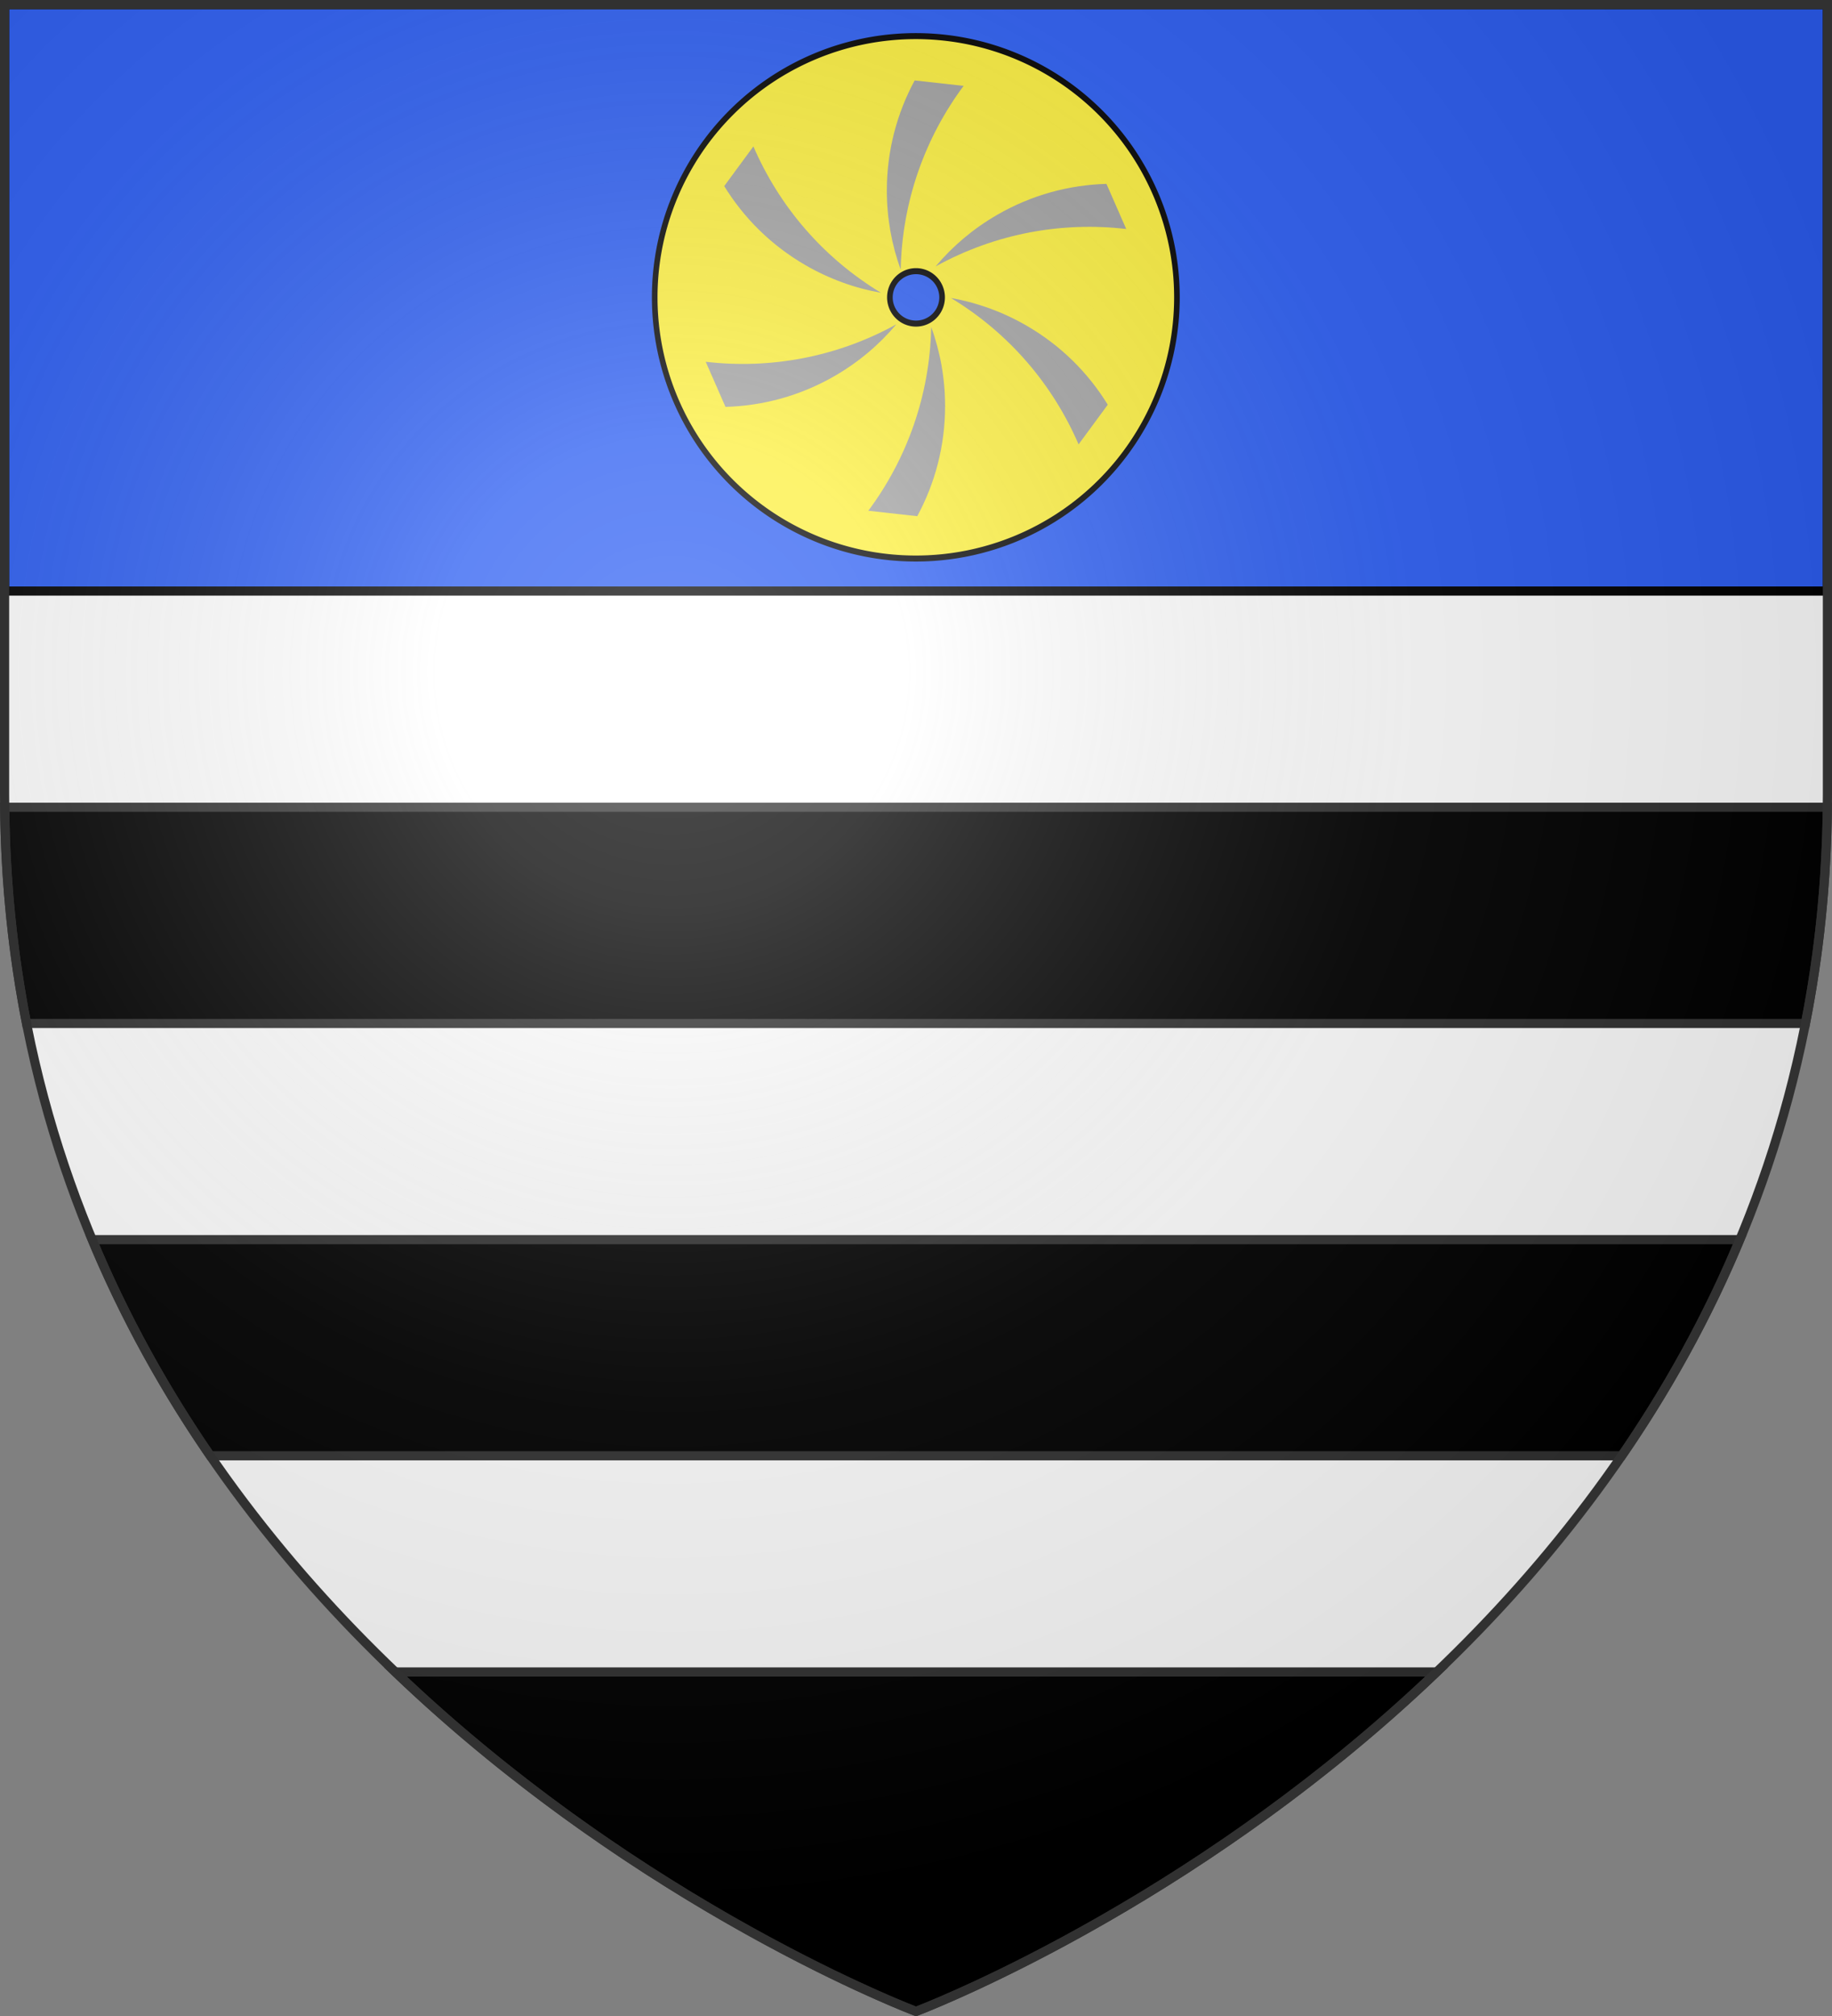 <?xml version="1.0" encoding="UTF-8" standalone="no"?>
<svg
   xmlns:dc="http://purl.org/dc/elements/1.1/"
   xmlns:cc="http://creativecommons.org/ns#"
   xmlns:rdf="http://www.w3.org/1999/02/22-rdf-syntax-ns#"
   xmlns:svg="http://www.w3.org/2000/svg"
   xmlns="http://www.w3.org/2000/svg"
   xmlns:xlink="http://www.w3.org/1999/xlink"
   xmlns:sodipodi="http://sodipodi.sourceforge.net/DTD/sodipodi-0.dtd"
   xmlns:inkscape="http://www.inkscape.org/namespaces/inkscape"
   width="600"
   height="660"
   viewBox="0 0 600 660"
   id="svg2"
   sodipodi:version="0.32"
   inkscape:version="0.46"
   sodipodi:docname="Escut_de_la_Llaguna-A.svg"
   inkscape:output_extension="org.inkscape.output.svg.inkscape"
   version="1.0">
  <rect x="0" y="0" width="600" height="660" fill="#808080" stroke="none"/>
  <sodipodi:namedview
     inkscape:window-height="977"
     inkscape:window-width="1280"
     inkscape:pageshadow="2"
     inkscape:pageopacity="0.0"
     guidetolerance="10.0"
     gridtolerance="10.0"
     objecttolerance="10.0"
     borderopacity="1.0"
     bordercolor="#666666"
     pagecolor="#ffffff"
     id="base"
     showgrid="false"
     inkscape:zoom="1.1621212"
     inkscape:cx="300"
     inkscape:cy="330"
     inkscape:window-x="-4"
     inkscape:window-y="-4"
     inkscape:current-layer="layer4"
     inkscape:object-nodes="true"
     inkscape:window-maximized="1" />
  <defs
     id="defs4">
    <radialGradient
       id="Gradient1"
       gradientUnits="userSpaceOnUse"
       cx="-80"
       cy="-80"
       r="405">
      <stop
         style="stop-color:#fff;stop-opacity:0.31"
         offset="0"
         id="stop7" />
      <stop
         style="stop-color:#fff;stop-opacity:0.25"
         offset="0.19"
         id="stop9" />
      <stop
         style="stop-color:#6b6b6b;stop-opacity:0.125"
         offset="0.6"
         id="stop11" />
      <stop
         style="stop-color:#000;stop-opacity:0.125"
         offset="1"
         id="stop13" />
    </radialGradient>
    <clipPath
       id="shield_cut">
      <path
         id="shield"
         d="M -298.5,-298.5 L 298.5,-298.5 L 298.5,-40 C 298.5,246.31 0,358.5 0,358.5 C 0,358.5 -298.5,246.31 -298.5,-40 L -298.5,-298.5 z" />
    </clipPath>
    <radialGradient
       inkscape:collect="always"
       xlink:href="#Gradient1"
       id="radialGradient2624"
       gradientUnits="userSpaceOnUse"
       cx="-80"
       cy="-80"
       r="405" />
    <radialGradient
       inkscape:collect="always"
       xlink:href="#Gradient1"
       id="radialGradient2634"
       gradientUnits="userSpaceOnUse"
       cx="-80"
       cy="-80"
       r="405" />
    <radialGradient
       inkscape:collect="always"
       xlink:href="#Gradient1"
       id="radialGradient2640"
       gradientUnits="userSpaceOnUse"
       cx="-80"
       cy="-80"
       r="405" />
  </defs>
  <g
     id="layer4"
     inkscape:label="Fond écu"
     inkscape:groupmode="layer"
     transform="translate(300,300)">
    <use
       xlink:href="#shield"
       id="use18"
       style="fill:#ffffff"
       x="0"
       y="0"
       width="600"
       height="660" />
    <path
       style="fill:#2b5df2;fill-opacity:1;fill-rule:nonzero;stroke:#000000;stroke-width:3;stroke-opacity:1"
       d="M -298.5,-298.5 L 298.5,-298.5 L 298.5,-106.5 L -298.5,-106.5 L -298.5,-298.5 z"
       id="rect2842" />
    <path
       style="fill:#000000;fill-opacity:1;stroke:#313131;stroke-width:3;stroke-linecap:butt;stroke-linejoin:miter;stroke-miterlimit:4;stroke-dasharray:none;stroke-opacity:1;display:inline"
       d="M 1.531,264.281 C 1.791,289.188 4.3,312.777 8.688,335.062 L 591.312,335.062 C 595.7,312.777 598.209,289.188 598.469,264.281 L 1.531,264.281 z M 30.219,405.844 C 40.946,431.575 54.126,455.131 68.875,476.594 L 531.125,476.594 C 545.874,455.131 559.054,431.575 569.781,405.844 L 30.219,405.844 z M 129.469,547.375 C 210.465,624.847 300,658.5 300,658.5 C 300,658.5 389.535,624.847 470.531,547.375 L 129.469,547.375 z"
       transform="translate(-300,-300)"
       id="path4867" />
    <g
       id="g3599"
       transform="matrix(0.95,0,0,0.95,1.039067e-7,-10.134)">
      <path
         transform="matrix(0.96,0,0,1.026,324.737,-302.583)"
         d="M -244.565,97.39 A 93.768,87.736 0 1 1 -432.102,97.39 A 93.768,87.736 0 1 1 -244.565,97.39 z"
         sodipodi:ry="87.736488"
         sodipodi:rx="93.768372"
         sodipodi:cy="97.389778"
         sodipodi:cx="-338.33383"
         id="path3560"
         style="opacity:1;fill:#fcef3c;fill-opacity:1;fill-rule:nonzero;stroke:#000000;stroke-width:2.016;stroke-linecap:round;stroke-linejoin:round;stroke-miterlimit:4;stroke-dasharray:none;stroke-dashoffset:0;stroke-opacity:1"
         sodipodi:type="arc" />
      <path
         sodipodi:type="arc"
         style="opacity:1;fill:#2b5df2;fill-opacity:1;fill-rule:nonzero;stroke:#000000;stroke-width:20.156;stroke-linecap:round;stroke-linejoin:round;stroke-miterlimit:4;stroke-dasharray:none;stroke-dashoffset:0;stroke-opacity:1"
         id="path3562"
         sodipodi:cx="-338.33383"
         sodipodi:cy="97.389778"
         sodipodi:rx="93.768372"
         sodipodi:ry="87.736488"
         d="M -244.565,97.39 A 93.768,87.736 0 1 1 -432.102,97.39 A 93.768,87.736 0 1 1 -244.565,97.39 z"
         transform="matrix(9.598119e-2,0,0,0.103,32.474,-212.671)" />
      <path
         id="path3566"
         d="M -0.459,-277.406 C -6.565,-266.109 -10.053,-253.204 -10.053,-239.469 C -10.053,-229.889 -8.364,-220.703 -5.271,-212.188 C -4.802,-235.901 3.203,-257.771 16.416,-275.531 L -0.459,-277.406 z"
         style="fill:#a0a0a0;fill-opacity:1;fill-rule:nonzero;stroke:none;stroke-width:3;stroke-linecap:round;stroke-linejoin:round;stroke-miterlimit:4;stroke-dasharray:none;stroke-dashoffset:0;stroke-opacity:1" />
      <path
         style="fill:#a0a0a0;fill-opacity:1;fill-rule:nonzero;stroke:none;stroke-width:3;stroke-linecap:round;stroke-linejoin:round;stroke-miterlimit:4;stroke-dasharray:none;stroke-dashoffset:0;stroke-opacity:1"
         d="M 65.662,-241.76 C 52.825,-241.4 39.905,-237.968 28.01,-231.1 C 19.714,-226.31 12.603,-220.255 6.774,-213.319 C 27.546,-224.769 50.488,-228.772 72.476,-226.209 L 65.662,-241.76 z"
         id="path3591" />
      <g
         id="use3581"
         transform="matrix(-0.5,0.866,-0.866,-0.5,-504.223,255.376)"
         style="fill:#a0a0a0;fill-opacity:1">
        <path
           style="fill:#a0a0a0;fill-opacity:1;fill-rule:nonzero;stroke:none;stroke-width:3;stroke-linecap:round;stroke-linejoin:round;stroke-miterlimit:4;stroke-dasharray:none;stroke-dashoffset:0;stroke-opacity:1"
           d="M -349.812,16.594 C -355.919,27.891 -359.406,40.796 -359.406,54.531 C -359.406,64.111 -357.717,73.297 -354.625,81.812 C -354.156,58.099 -346.151,36.229 -332.938,18.469 L -349.812,16.594 z"
           transform="translate(-300,-300)"
           id="path3596" />
      </g>
      <use
         style="fill:#a0a0a0;fill-opacity:1"
         height="660"
         width="600"
         transform="matrix(0.5,0.866,-0.866,0.5,-176.082,-101.66)"
         id="use3583"
         xlink:href="#use3581"
         y="0"
         x="0" />
      <use
         style="fill:#a0a0a0;fill-opacity:1"
         height="660"
         width="600"
         transform="matrix(0.5,0.866,-0.866,0.5,-176.082,-101.66)"
         id="use3585"
         xlink:href="#use3583"
         y="0"
         x="0" />
      <use
         style="fill:#a0a0a0;fill-opacity:1"
         height="660"
         width="600"
         transform="matrix(0.5,0.866,-0.866,0.5,-176.082,-101.66)"
         id="use3587"
         xlink:href="#use3585"
         y="0"
         x="0" />
    </g>
  </g>
  <g
     id="layer3"
     inkscape:label="Meubles"
     inkscape:groupmode="layer"
     transform="translate(300,300)" />
  <g
     id="layer2"
     inkscape:label="Reflet final"
     inkscape:groupmode="layer"
     transform="translate(300,300)"
     sodipodi:insensitive="true">
    <use
       xlink:href="#shield"
       id="use22"
       style="fill:url(#Gradient1)"
       x="0"
       y="0"
       width="600"
       height="660" />
  </g>
  <g
     id="layer1"
     inkscape:label="Contour final"
     inkscape:groupmode="layer"
     transform="translate(300,300)"
     sodipodi:insensitive="true">
    <use
       xlink:href="#shield"
       style="fill:none;stroke:#313131;stroke-width:3;stroke-opacity:1"
       id="use25"
       x="0"
       y="0"
       width="600"
       height="660" />
  </g>
</svg>
